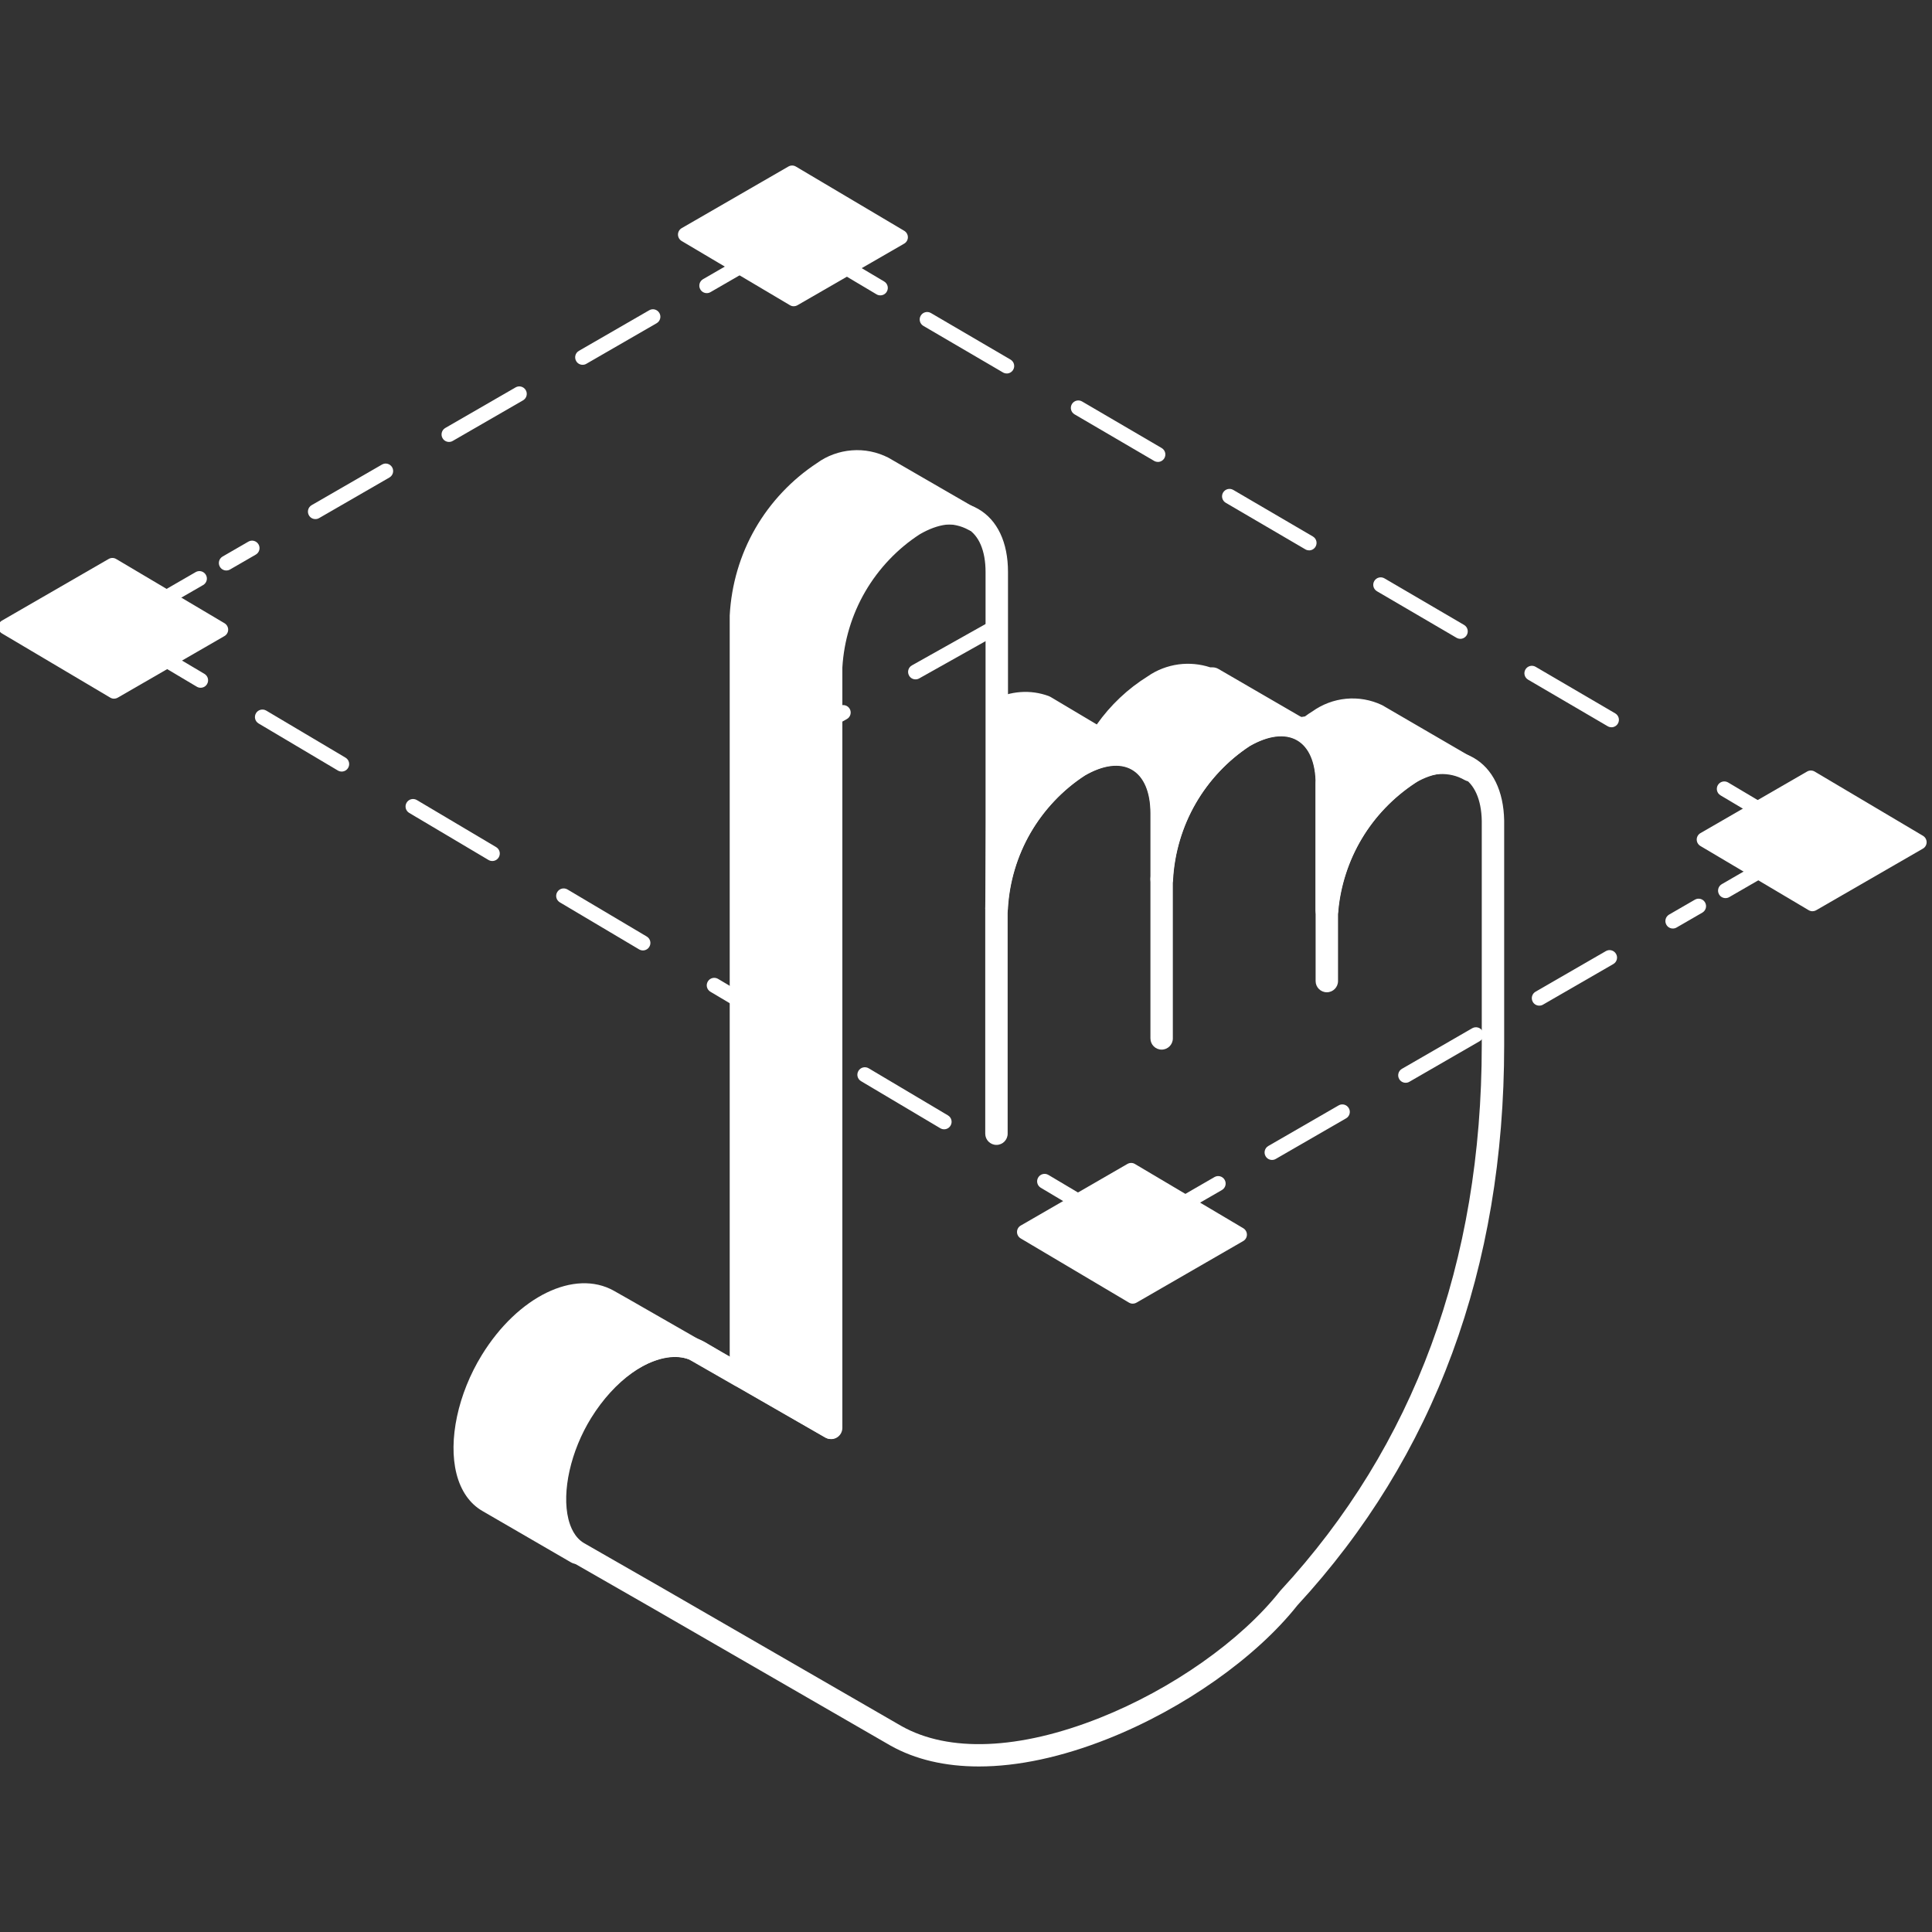<?xml version="1.0" encoding="UTF-8"?>
<svg id="Layer_1" data-name="Layer 1" xmlns="http://www.w3.org/2000/svg" viewBox="0 0 500 500">
  <rect x="0" y="0" width="500" height="500" fill="#333333" stroke="none"/>
  <defs>
    <style>
      .cls-1 {
        fill: #fff;
      }
    </style>
  </defs>
  <path class="cls-1" d="M51.91,177.99c-.34,0-.68-.09-.98-.27l-8.63-5.13c-.92-.55-1.22-1.73-.67-2.65s1.73-1.22,2.65-.67l8.63,5.13c.92.55,1.22,1.73.67,2.65-.36.61-1,.94-1.66.94Z"/>
  <path class="cls-1" d="M244.33,292.26c-.33,0-.67-.09-.98-.27l-20.52-12.19c-.92-.55-1.22-1.73-.67-2.65.54-.92,1.73-1.22,2.65-.68l20.52,12.19c.92.55,1.22,1.73.67,2.65-.36.61-1,.95-1.66.95ZM205.35,269.12c-.33,0-.67-.09-.98-.27l-20.52-12.19c-.92-.55-1.22-1.73-.67-2.65.54-.92,1.73-1.22,2.65-.68l20.52,12.19c.92.55,1.22,1.73.67,2.65-.36.61-1,.95-1.66.95ZM166.38,245.97c-.33,0-.67-.09-.98-.27l-20.52-12.18c-.92-.55-1.22-1.73-.67-2.65.55-.92,1.73-1.22,2.65-.68l20.52,12.18c.92.55,1.22,1.73.67,2.65-.36.61-1,.95-1.66.95ZM127.4,222.83c-.33,0-.67-.09-.98-.27l-20.52-12.18c-.92-.55-1.22-1.73-.67-2.65.54-.92,1.73-1.22,2.65-.68l20.52,12.18c.92.55,1.22,1.73.67,2.65-.36.61-1,.95-1.66.95ZM88.42,199.68c-.33,0-.67-.09-.98-.27l-20.52-12.18c-.92-.55-1.22-1.73-.67-2.65.54-.92,1.73-1.22,2.65-.68l20.52,12.18c.92.55,1.22,1.73.67,2.65-.36.61-1,.95-1.66.95Z"/>
  <path class="cls-1" d="M278.97,312.79c-.33,0-.68-.09-.99-.27l-8.63-5.13c-.92-.55-1.22-1.73-.67-2.65.55-.92,1.73-1.22,2.65-.67l8.63,5.13c.92.55,1.22,1.73.67,2.65-.36.61-1,.94-1.66.94Z"/>
  <path class="cls-1" d="M182.91,75.86c-.67,0-1.32-.35-1.67-.97-.53-.92-.22-2.1.71-2.64l8.5-4.91c.92-.54,2.1-.22,2.64.71.53.92.22,2.1-.71,2.64l-8.5,4.91c-.3.18-.64.26-.96.26Z"/>
  <path class="cls-1" d="M58.57,147.64c-.67,0-1.32-.35-1.67-.97-.53-.92-.22-2.1.71-2.64l6.66-3.85c.92-.54,2.1-.22,2.64.71.53.92.22,2.1-.71,2.64l-6.66,3.85c-.3.18-.64.26-.96.26ZM81.62,134.34c-.67,0-1.32-.35-1.67-.97-.53-.92-.22-2.1.71-2.64l18.19-10.5c.92-.54,2.1-.22,2.64.71.53.92.22,2.1-.71,2.64l-18.19,10.5c-.3.18-.64.26-.96.26ZM116.2,114.37c-.67,0-1.32-.35-1.67-.97-.53-.92-.22-2.1.71-2.64l18.19-10.5c.92-.54,2.1-.22,2.64.71.53.92.22,2.1-.71,2.64l-18.19,10.5c-.3.18-.64.26-.96.26ZM150.78,94.41c-.67,0-1.32-.35-1.67-.97-.53-.92-.22-2.1.71-2.64l18.19-10.5c.92-.54,2.1-.22,2.64.71.53.92.22,2.1-.71,2.64l-18.19,10.5c-.3.18-.64.26-.96.26Z"/>
  <path class="cls-1" d="M43.1,156.58c-.67,0-1.32-.35-1.67-.97-.53-.92-.22-2.1.71-2.64l8.5-4.91c.92-.54,2.1-.22,2.64.71s.22,2.1-.71,2.64l-8.5,4.91c-.3.18-.64.26-.96.26Z"/>
  <path class="cls-1" d="M227.82,76.44c-.34,0-.68-.09-.98-.27l-8.63-5.13c-.92-.55-1.22-1.73-.67-2.65.55-.92,1.73-1.22,2.65-.67l8.63,5.13c.92.55,1.22,1.73.67,2.65-.36.61-1,.94-1.66.94Z"/>
  <path class="cls-1" d="M454.87,211.23c-.33,0-.68-.09-.98-.27l-8.63-5.13c-.92-.55-1.22-1.73-.68-2.65.55-.92,1.73-1.22,2.65-.68l8.63,5.13c.92.55,1.22,1.73.68,2.65-.36.61-1,.95-1.66.95Z"/>
  <path class="cls-1" d="M306.76,313.15c-.67,0-1.32-.35-1.67-.97-.53-.92-.22-2.1.71-2.64l8.5-4.91c.92-.54,2.11-.22,2.64.71.53.92.22,2.1-.71,2.64l-8.5,4.91c-.3.18-.64.26-.96.26Z"/>
  <path class="cls-1" d="M329.2,300.19c-.67,0-1.32-.35-1.67-.97-.53-.92-.22-2.1.71-2.64l18.19-10.5c.92-.54,2.1-.22,2.64.71s.22,2.1-.71,2.64l-18.19,10.5c-.3.18-.64.26-.96.26ZM363.78,280.22c-.67,0-1.32-.35-1.67-.97-.53-.92-.22-2.1.71-2.64l18.19-10.5c.92-.53,2.11-.22,2.64.71.53.92.22,2.1-.71,2.64l-18.19,10.5c-.3.18-.64.26-.96.26ZM398.36,260.26c-.67,0-1.32-.35-1.67-.97-.53-.92-.22-2.1.71-2.64l18.19-10.5c.92-.54,2.1-.22,2.64.71s.22,2.1-.71,2.64l-18.19,10.5c-.3.18-.64.26-.96.26ZM432.93,240.3c-.67,0-1.32-.35-1.67-.97-.53-.92-.22-2.1.71-2.64l6.66-3.85c.92-.54,2.11-.22,2.64.71.53.92.22,2.1-.71,2.64l-6.66,3.85c-.3.18-.64.26-.96.26Z"/>
  <path class="cls-1" d="M446.56,232.43c-.67,0-1.32-.35-1.67-.97-.53-.92-.22-2.1.71-2.64l8.5-4.91c.92-.54,2.11-.22,2.64.71.53.92.22,2.1-.71,2.64l-8.5,4.91c-.3.18-.64.26-.96.26Z"/>
  <g>
    <path class="cls-1" d="M29.52,178.89L1.49,162.27l27.6-15.93,28.03,16.62-27.6,15.93Z"/>
    <path class="cls-1" d="M29.52,180.82c-.34,0-.68-.09-.98-.27L.5,163.93c-.59-.35-.95-.99-.95-1.67s.37-1.32.97-1.66l27.6-15.94c.6-.35,1.35-.35,1.95.01l28.03,16.62c.59.35.95.99.95,1.67s-.37,1.32-.97,1.66l-27.6,15.93c-.3.17-.63.26-.97.26ZM5.31,162.29l24.22,14.36,23.76-13.72-24.22-14.36-23.76,13.72Z"/>
  </g>
  <g>
    <path class="cls-1" d="M293.17,335.46l-28.03-16.62,27.6-15.93,28.03,16.62-27.6,15.93Z"/>
    <path class="cls-1" d="M293.17,337.39c-.34,0-.68-.09-.99-.27l-28.03-16.62c-.59-.35-.95-.99-.95-1.67s.37-1.32.97-1.66l27.6-15.94c.61-.35,1.35-.35,1.95.01l28.03,16.62c.59.35.95.99.95,1.67,0,.69-.37,1.32-.97,1.66l-27.6,15.93c-.3.17-.63.26-.97.26ZM268.96,318.86l24.22,14.36,23.76-13.72-24.22-14.36-23.76,13.72Z"/>
  </g>
  <g>
    <path class="cls-1" d="M205.42,77.33l-28.03-16.62,27.6-15.93,28.03,16.62-27.6,15.93Z"/>
    <path class="cls-1" d="M205.42,79.26c-.34,0-.68-.09-.98-.27l-28.03-16.62c-.59-.35-.95-.99-.95-1.67s.37-1.32.97-1.66l27.6-15.94c.61-.35,1.35-.35,1.95.01l28.03,16.62c.59.35.95.99.95,1.67s-.37,1.32-.97,1.66l-27.6,15.93c-.3.17-.63.26-.97.26ZM181.21,60.73l24.22,14.36,23.76-13.72-24.22-14.36-23.76,13.72Z"/>
  </g>
  <g>
    <path class="cls-1" d="M469.08,233.9l-28.03-16.62,27.6-15.94,28.03,16.62-27.6,15.93Z"/>
    <path class="cls-1" d="M469.08,235.83c-.34,0-.68-.09-.99-.27l-28.03-16.62c-.59-.35-.95-.99-.95-1.67s.37-1.32.97-1.66l27.6-15.94c.6-.35,1.35-.34,1.95.01l28.03,16.62c.59.35.95.99.95,1.67s-.37,1.32-.97,1.66l-27.6,15.93c-.3.17-.63.26-.97.26ZM444.87,217.3l24.22,14.36,23.76-13.72-24.22-14.36-23.76,13.72Z"/>
  </g>
  <path class="cls-1" d="M214.96,188.16c-.3,0-.61-.07-.88-.21l-17.27-8.9c-.95-.49-1.32-1.65-.83-2.6.49-.95,1.65-1.32,2.6-.83l16.35,8.42,2.35-1.32c.93-.52,2.11-.19,2.63.74.52.93.19,2.11-.74,2.63l-3.26,1.83c-.29.16-.62.25-.95.25ZM236.94,175.82c-.68,0-1.33-.35-1.68-.99-.52-.93-.19-2.11.74-2.63l20.2-11.34c.93-.52,2.11-.19,2.63.74.52.93.19,2.11-.74,2.63l-20.2,11.34c-.3.17-.62.25-.94.25Z"/>
  <path class="cls-1" d="M417.04,188.21c-.33,0-.67-.08-.97-.26l-20.6-12.05c-.92-.54-1.23-1.72-.69-2.64.54-.92,1.72-1.23,2.64-.69l20.6,12.05c.92.54,1.23,1.72.69,2.64-.36.61-1,.96-1.67.96ZM377.92,165.32c-.33,0-.67-.08-.97-.26l-20.6-12.05c-.92-.54-1.23-1.72-.69-2.64.54-.92,1.72-1.23,2.64-.69l20.6,12.05c.92.54,1.23,1.72.69,2.64-.36.61-1,.96-1.67.96ZM338.79,142.43c-.33,0-.67-.08-.97-.26l-20.6-12.05c-.92-.54-1.23-1.72-.69-2.64.54-.92,1.72-1.23,2.64-.69l20.6,12.05c.92.54,1.23,1.72.69,2.64-.36.61-1,.96-1.67.96ZM299.66,119.54c-.33,0-.67-.08-.97-.26l-20.6-12.05c-.92-.54-1.23-1.72-.69-2.64.54-.92,1.72-1.23,2.64-.69l20.6,12.05c.92.54,1.23,1.72.69,2.64-.36.61-1,.96-1.67.96ZM260.54,96.65c-.33,0-.67-.08-.97-.26l-20.6-12.05c-.92-.54-1.23-1.72-.69-2.64.54-.92,1.72-1.23,2.64-.69l20.6,12.05c.92.54,1.23,1.72.69,2.64-.36.61-1,.96-1.67.96Z"/>
  <path class="cls-1" d="M253.33,457.16c-8.72,0-16.47-1.8-22.9-5.42l-61.8-35.68-20.39-11.69c-3.31-1.93-5.64-5.32-6.75-9.8-2.16-8.69.42-20.73,6.59-30.67,9.34-15.07,24.06-22.22,34.23-16.63l4.59,2.68,25.34,14.56v-191.93c.46-7.99,2.79-15.7,6.73-22.46,3.95-6.77,9.51-12.59,16.1-16.83,6.74-3.91,13.12-4.44,18.09-1.58,4.97,2.86,7.71,8.65,7.71,16.3v66.13c.28-.52.56-1.04.86-1.55,3.93-6.8,9.5-12.65,16.09-16.93,6.75-3.91,13.13-4.45,18.1-1.59,4.19,2.41,6.79,6.9,7.5,12.84.34-.65.69-1.3,1.06-1.93,3.91-6.78,9.44-12.62,15.99-16.91,6.81-3.93,13.23-4.45,18.21-1.58,4.96,2.87,7.69,8.65,7.69,16.29v13.24c.37-.7.76-1.38,1.17-2.06,3.88-6.49,9.28-12.1,15.59-16.24.05-.03.1-.06.14-.09,6.65-3.82,13.06-4.38,18.04-1.55,5,2.83,7.83,8.62,7.97,16.3v58.08c0,57.73-18,106.51-53.5,144.98-10.74,13.56-29.51,26.79-49.02,34.54-12.04,4.78-23.37,7.18-33.42,7.18ZM174.64,351.13c-6.93,0-15.59,6.06-21.64,15.82-5.3,8.55-7.66,19.08-5.89,26.22.51,2.04,1.62,4.77,4.03,6.18l20.37,11.68,61.78,35.67c12.26,6.9,30.5,6.16,51.32-2.11,18.66-7.41,36.54-19.99,46.68-32.84.05-.06.1-.12.15-.17,34.53-37.37,52.04-84.86,52.04-141.13v-58.02c-.1-5.5-1.89-9.53-5.03-11.31-3.12-1.76-7.46-1.23-12.23,1.49-5.56,3.66-10.31,8.61-13.73,14.33-3.44,5.74-5.56,12.29-6.15,18.95-.13,1.5-1.39,2.64-2.88,2.64-.04,0-.09,0-.13,0-1.55-.07-2.77-1.34-2.77-2.89v-32.85c0-5.48-1.7-9.48-4.8-11.27-3.11-1.8-7.47-1.27-12.28,1.5-5.65,3.7-10.55,8.87-14.01,14.87-3.46,5.99-5.49,12.82-5.88,19.73-.09,1.54-1.36,2.74-2.89,2.74-.03,0-.05,0-.08,0-1.57-.04-2.81-1.33-2.81-2.89v-17.07c0-5.49-1.71-9.5-4.81-11.28-3.1-1.79-7.42-1.25-12.18,1.5-5.71,3.7-10.62,8.88-14.1,14.89-3.48,6.02-5.51,12.86-5.87,19.79-.08,1.54-1.36,2.74-2.89,2.74-.03,0-.05,0-.08,0-1.57-.04-2.82-1.32-2.82-2.89v-87.12c0-5.49-1.71-9.5-4.81-11.28-3.1-1.79-7.42-1.25-12.18,1.5-5.71,3.68-10.63,8.83-14.12,14.81-3.49,5.98-5.55,12.8-5.95,19.71v196.77c0,1.03-.55,1.99-1.44,2.51-.89.52-1.99.52-2.89,0l-34.23-19.72c-1.45-.8-3.08-1.18-4.82-1.18Z"/>
  <path class="cls-1" d="M257.88,296.3c-1.6,0-2.9-1.3-2.9-2.9v-58.36c0-1.6,1.3-2.9,2.9-2.9s2.9,1.3,2.9,2.9v58.36c0,1.6-1.3,2.9-2.9,2.9Z"/>
  <path class="cls-1" d="M300.63,271.64c-1.6,0-2.9-1.3-2.9-2.9v-41.3c0-1.6,1.3-2.9,2.9-2.9s2.9,1.3,2.9,2.9v41.3c0,1.6-1.3,2.9-2.9,2.9Z"/>
  <path class="cls-1" d="M343.38,256.8c-1.6,0-2.9-1.3-2.9-2.9v-51.11c0-1.6,1.3-2.9,2.9-2.9s2.9,1.3,2.9,2.9v51.11c0,1.6-1.3,2.9-2.9,2.9Z"/>
  <g>
    <path class="cls-1" d="M257.88,235.05c.42-7.4,2.58-14.59,6.3-20.99,3.72-6.4,8.9-11.84,15.12-15.87,11.78-6.83,21.33-1.28,21.33,12.29v17.07c.41-7.4,2.55-14.6,6.26-21.02,3.71-6.42,8.87-11.87,15.07-15.93,11.86-6.83,21.42-1.28,21.42,12.29v32.85c.63-7.14,2.87-14.04,6.55-20.19,3.68-6.15,8.7-11.38,14.69-15.31,2.27-1.68,4.98-2.67,7.8-2.84,2.82-.17,5.63.49,8.08,1.9l-.6-.6-23.46-13.65c-2.43-1.15-5.12-1.62-7.79-1.36-2.67.25-5.23,1.23-7.4,2.81-.81.48-1.58,1.03-2.3,1.62l-2.73.43-22.36-12.97h-1.11c-2.34-.85-4.85-1.12-7.31-.8-2.47.33-4.82,1.24-6.85,2.68-5.62,3.5-10.36,8.26-13.82,13.91l-14.33-8.53c-1.95-.71-4.03-1.01-6.11-.86-2.07.15-4.09.73-5.93,1.71l-.51,51.37Z"/>
    <path class="cls-1" d="M343.38,238.63s-.09,0-.13,0c-1.55-.07-2.77-1.34-2.77-2.89v-32.85c0-5.48-1.7-9.49-4.8-11.28-3.12-1.8-7.47-1.27-12.28,1.5-5.65,3.7-10.55,8.87-14.01,14.87-3.46,5.99-5.49,12.82-5.88,19.73-.09,1.54-1.36,2.74-2.89,2.74-.03,0-.05,0-.08,0-1.57-.04-2.81-1.33-2.81-2.89v-17.07c0-5.49-1.71-9.5-4.81-11.28-3.1-1.78-7.42-1.25-12.17,1.51-5.69,3.69-10.59,8.84-14.07,14.82-3.48,5.98-5.52,12.79-5.91,19.7-.09,1.57-1.4,2.83-2.99,2.73-1.57-.05-2.82-1.35-2.8-2.92l.51-51.37c.01-1.06.6-2.02,1.53-2.52,2.21-1.18,4.59-1.87,7.09-2.05,2.51-.18,4.96.17,7.3,1.03.17.06.33.14.48.23l11.96,7.12c3.51-4.98,8.02-9.25,13.19-12.46,2.27-1.6,5.08-2.7,8-3.09,2.74-.36,5.56-.09,8.18.77h.62c.51,0,1.01.14,1.45.39l21.47,12.46.97-.15c.61-.46,1.25-.9,1.9-1.29,2.57-1.84,5.58-2.98,8.72-3.28,3.19-.31,6.41.26,9.3,1.63.07.04.15.07.22.12l23.46,13.65c.21.13.41.28.59.46l.6.6c1.03,1.03,1.13,2.65.25,3.81s-2.48,1.47-3.74.75c-1.97-1.13-4.19-1.64-6.47-1.52-2.26.13-4.42.92-6.24,2.27-5.73,3.76-10.5,8.73-13.93,14.47-3.44,5.74-5.56,12.29-6.15,18.95-.13,1.5-1.39,2.64-2.88,2.64ZM342.02,189.43c2.77,3.19,4.26,7.82,4.26,13.45v13.24c.37-.7.76-1.38,1.17-2.06,3.88-6.49,9.28-12.1,15.59-16.24,1.53-1.14,3.28-2.01,5.15-2.58l-13.09-7.62c-1.93-.89-4.06-1.25-6.17-1.05-2.15.2-4.21.99-5.96,2.26-.07.05-.15.1-.22.15-.24.15-.48.3-.71.45ZM261.27,185.55l-.28,28.27c.22-.41.45-.82.69-1.22,3.93-6.76,9.48-12.59,16.05-16.84,1.67-.97,3.31-1.73,4.92-2.28l-13.46-8.01c-1.5-.52-3.07-.71-4.66-.61-1.12.08-2.21.31-3.25.7ZM288.86,192.36c2.52,0,4.86.6,6.96,1.81,4.19,2.41,6.79,6.9,7.51,12.84.34-.65.69-1.3,1.06-1.93,3.91-6.78,9.44-12.62,15.99-16.91,1.8-1.03,3.56-1.83,5.28-2.4l-12.59-7.3h-.33c-.34,0-.67-.06-.99-.17-1.89-.69-3.95-.91-5.94-.65-2,.27-3.92,1.02-5.57,2.17-5.19,3.24-9.54,7.55-12.73,12.59.45-.04.9-.06,1.34-.06Z"/>
  </g>
  <g>
    <path class="cls-1" d="M150.37,365.42c8.53-13.91,22.1-20.31,30.38-15.61l4.52,2.64,29.69,17.06v-196.85c.39-7.42,2.54-14.65,6.26-21.09,3.72-6.44,8.92-11.9,15.16-15.94,2.25-1.65,4.92-2.63,7.7-2.81,2.78-.18,5.56.44,8,1.79l-23.46-13.57c-2.45-1.26-5.19-1.81-7.93-1.6-2.74.21-5.37,1.18-7.6,2.8-6.21,4.06-11.38,9.53-15.09,15.97-3.71,6.43-5.84,13.65-6.24,21.06v196.93l-29.78-17.07-4.52-2.56c-8.53-4.78-21.67,1.62-30.29,15.61-8.62,13.99-9.47,31.4-.85,36.35l20.31,11.78,2.65,1.54c-8.28-5.8-7.85-21.84,1.11-36.43Z"/>
    <path class="cls-1" d="M149.26,404.75c-.49,0-.99-.13-1.45-.39l-22.95-13.31c-3.27-1.88-5.6-5.21-6.72-9.64-2.19-8.64.38-20.7,6.56-30.74,9.33-15.16,24.02-22.31,34.17-16.62l4.53,2.57,17.48,10.02c.44.19.87.41,1.29.65l6.68,3.88v-191.9c.43-7.99,2.71-15.72,6.63-22.51,3.91-6.79,9.45-12.65,16.01-16.95,2.54-1.85,5.68-3.01,8.96-3.26,3.27-.26,6.56.41,9.48,1.91l23.59,13.64c1.37.79,1.85,2.55,1.07,3.93-.79,1.38-2.53,1.88-3.92,1.11-1.96-1.08-4.18-1.58-6.41-1.43-2.23.14-4.37.92-6.17,2.25-5.97,3.87-10.89,9.05-14.36,15.06-3.48,6.02-5.51,12.86-5.88,19.79v196.69c0,1.03-.55,1.99-1.44,2.51-.89.52-2,.52-2.89,0l-22.87-13.14c-.12-.05-.23-.1-.34-.17l-11.99-6.87c-6.46-2.56-17.82,2.59-25.49,15.09h0c-8.02,13.06-8.88,27.66-1.91,32.55,1.27.89,1.61,2.62.78,3.93-.55.86-1.49,1.34-2.44,1.34ZM151.14,337.89c-6.91,0-15.5,6.06-21.52,15.83-5.32,8.63-7.68,19.19-5.88,26.28.74,2.91,2.09,4.94,4,6.04l13.37,7.75c-1.86-8.36.41-19.51,6.78-29.88h0c5.57-9.08,13.29-15.34,20.74-17.61l-12.62-7.2c-1.47-.82-3.12-1.22-4.88-1.22ZM150.37,365.42h.02-.02ZM194.65,354.5l17.42,10.01v-191.84c.42-7.99,2.72-15.74,6.65-22.54,3.93-6.8,9.5-12.65,16.09-16.92,1.43-1.06,3.07-1.89,4.81-2.45l-12.45-7.2c-1.84-.95-4.05-1.39-6.26-1.22-2.21.17-4.32.95-6.12,2.25-5.92,3.88-10.82,9.06-14.28,15.07-3.46,6.01-5.49,12.85-5.86,19.77v195.08Z"/>
  </g>
</svg>